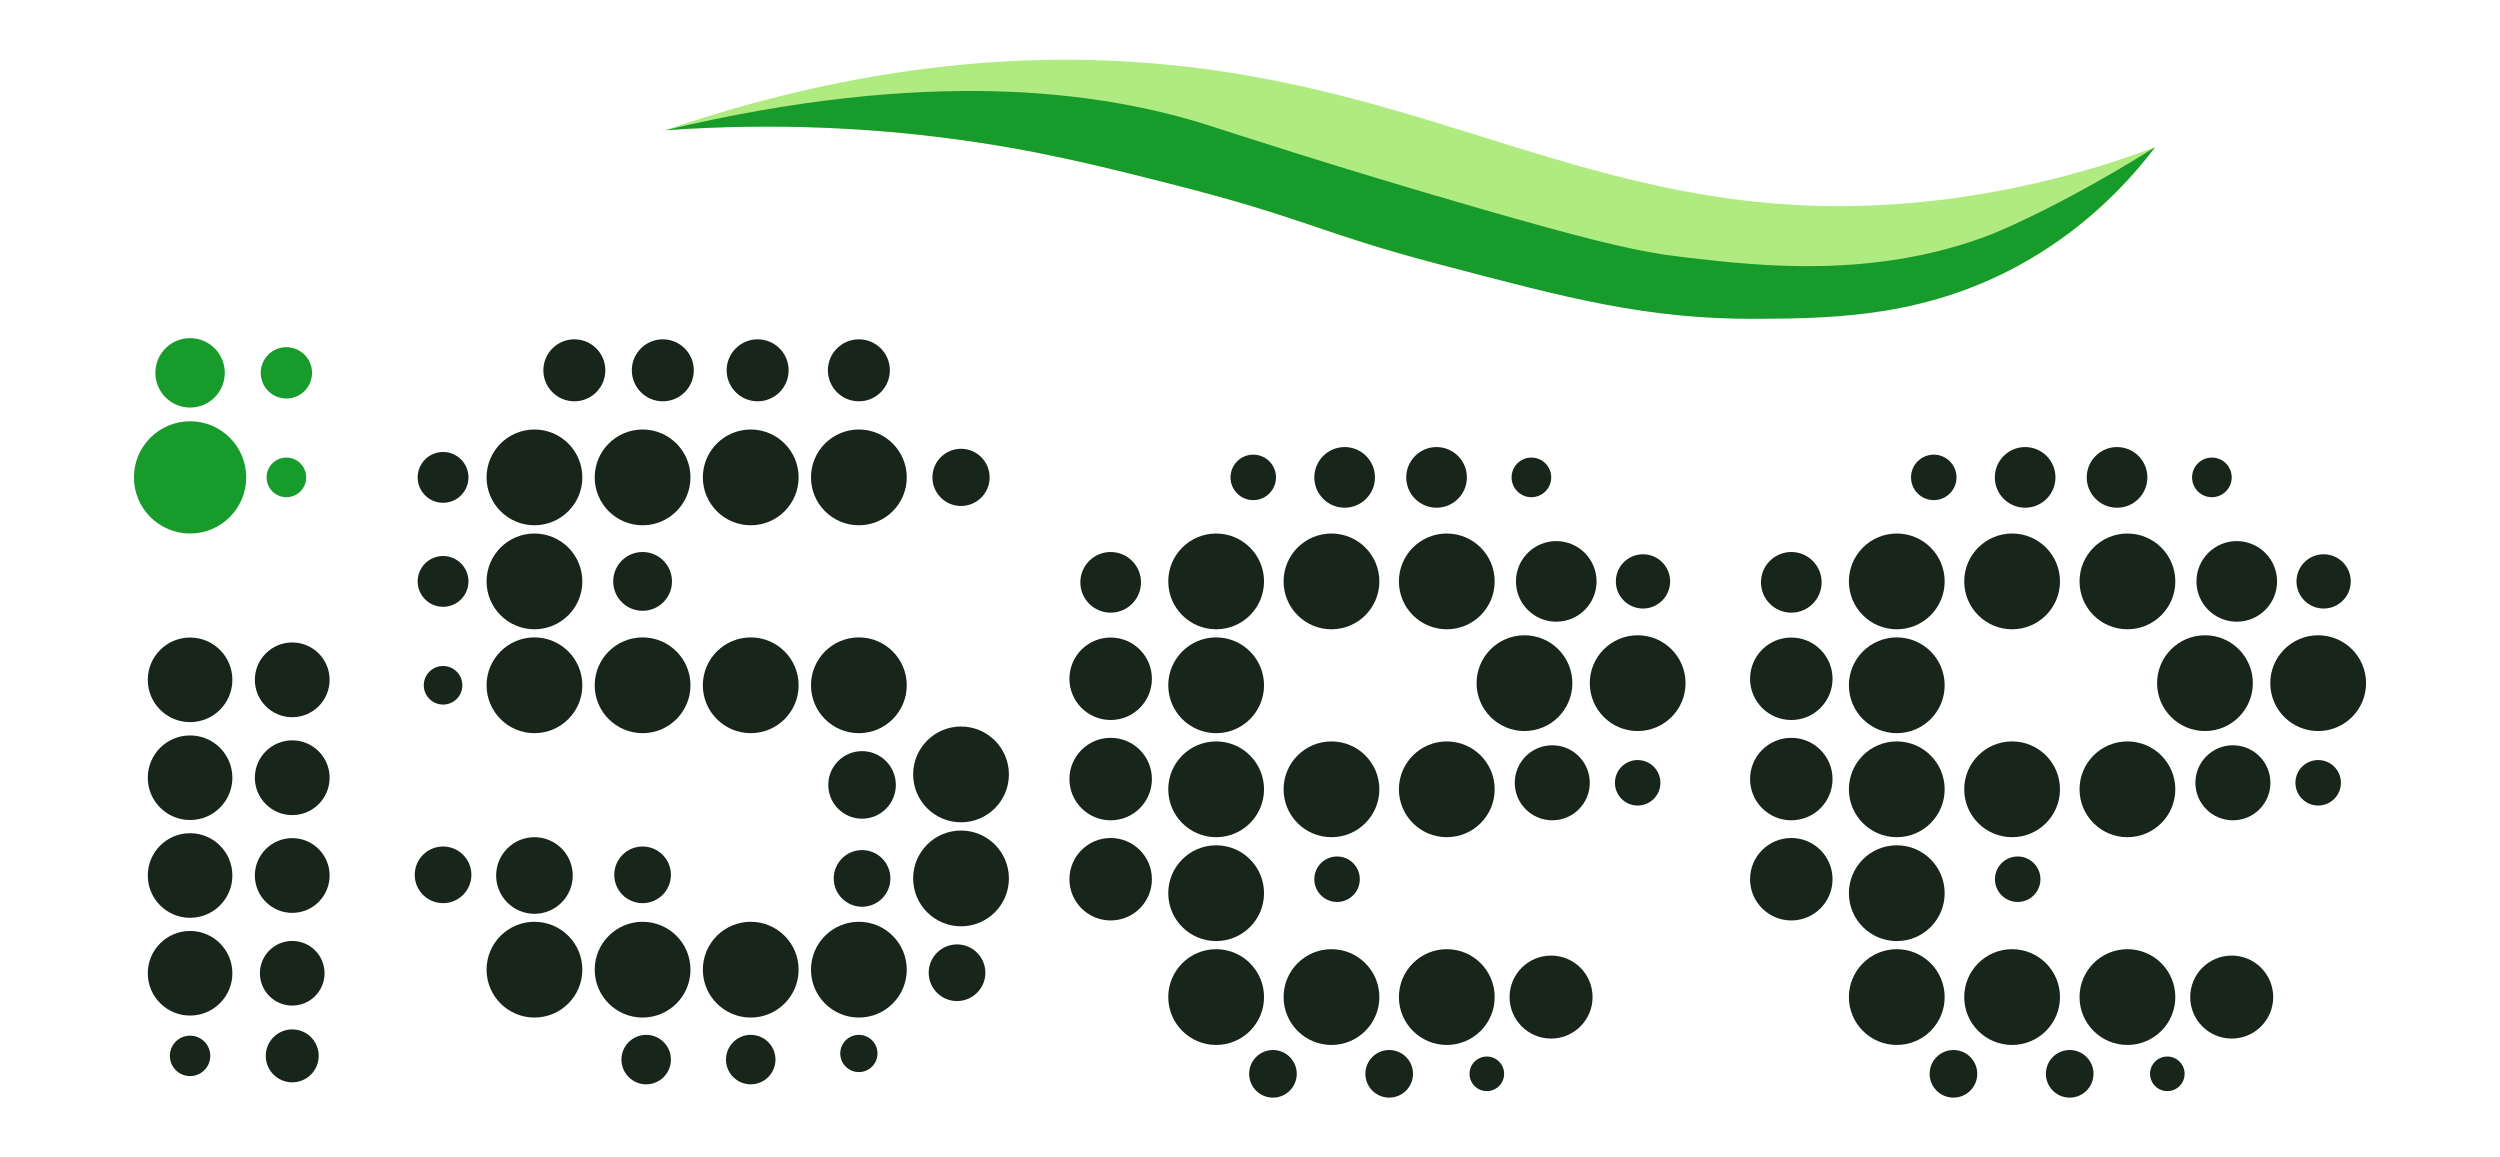 <?xml version="1.0" encoding="utf-8"?>
<!-- Generator: Adobe Illustrator 21.1.0, SVG Export Plug-In . SVG Version: 6.00 Build 0)  -->
<svg version="1.2" baseProfile="tiny" id="Слой_1"
	 xmlns="http://www.w3.org/2000/svg" xmlns:xlink="http://www.w3.org/1999/xlink" x="0px" y="0px" viewBox="0 0 187.95 87"
	 xml:space="preserve">
<g>
	<path fill="#AFEB80" d="M50.01,9.79c16.85-5.77,29.96-5.77,38.54-4.85c21.78,2.34,34.12,12.8,57.06,10.12
		c7.26-0.85,12.99-2.71,16.4-3.99c-1.79,2.38-4.85,5.82-9.57,8.5c-6.9,3.92-13.47,3.99-20.45,3.99c-9.21-0.01-16.18-1.74-23.83-3.7
		c-8.87-2.27-9.57-3.35-20.21-6.05c-5.14-1.3-10.08-2.56-16.55-3.4C65.78,9.67,58.53,9.19,50.01,9.79z"/>
	<path fill="#179B2A" d="M127.05,19.39c-0.86-0.1-1.65-0.21-2.01-0.26c-2.77-0.43-6.18-1.26-13.88-3.48
		c-10.89-3.14-18.7-5.72-20.24-6.21C82.63,6.8,69.75,5.09,50.01,9.79c8.52-0.6,15.77-0.12,21.4,0.62c6.47,0.84,11.41,2.1,16.55,3.4
		c10.25,2.6,11.07,3.63,20.21,6.05c9.74,2.58,15.67,4.15,23.9,4.11c6.04-0.03,13.07-0.16,20.38-4.4c4.7-2.73,7.78-6.15,9.57-8.5l0,0
		c0,0-0.02,0.01-0.02,0.01c-7.56,4.73-12.45,6.6-12.45,6.6C140.9,20.98,132.23,19.99,127.05,19.39z"/>
	<circle fill="#17251A" cx="14.29" cy="51.11" r="3.18"/>
	<circle fill="#179B2A" cx="14.29" cy="35.89" r="4.22"/>
	<circle fill="#17251A" cx="40.18" cy="35.89" r="3.6"/>
	<circle fill="#17251A" cx="40.18" cy="43.71" r="3.6"/>
	<circle fill="#17251A" cx="91.43" cy="43.71" r="3.6"/>
	<circle fill="#17251A" cx="91.43" cy="51.52" r="3.6"/>
	<circle fill="#17251A" cx="83.5" cy="51.03" r="3.1"/>
	<circle fill="#17251A" cx="83.5" cy="43.78" r="2.28"/>
	<circle fill="#17251A" cx="101.09" cy="35.89" r="2.28"/>
	<circle fill="#17251A" cx="108" cy="35.89" r="2.28"/>
	<circle fill="#17251A" cx="115.13" cy="35.89" r="1.49"/>
	<circle fill="#17251A" cx="94.22" cy="35.89" r="1.71"/>
	<circle fill="#17251A" cx="100.52" cy="66.1" r="1.71"/>
	<circle fill="#17251A" cx="83.5" cy="58.57" r="3.1"/>
	<circle fill="#17251A" cx="83.5" cy="66.1" r="3.1"/>
	<circle fill="#17251A" cx="91.43" cy="59.34" r="3.6"/>
	<circle fill="#17251A" cx="100.1" cy="59.34" r="3.6"/>
	<circle fill="#17251A" cx="108.77" cy="59.34" r="3.6"/>
	<circle fill="#17251A" cx="114.61" cy="51.36" r="3.6"/>
	<circle fill="#17251A" cx="123.12" cy="51.36" r="3.6"/>
	<circle fill="#17251A" cx="116.7" cy="58.85" r="2.82"/>
	<circle fill="#17251A" cx="91.43" cy="67.15" r="3.6"/>
	<circle fill="#17251A" cx="91.43" cy="74.96" r="3.6"/>
	<circle fill="#17251A" cx="100.1" cy="74.96" r="3.6"/>
	<circle fill="#17251A" cx="108.77" cy="74.96" r="3.6"/>
	<circle fill="#17251A" cx="116.61" cy="74.96" r="3.12"/>
	<circle fill="#17251A" cx="111.78" cy="80.73" r="1.3"/>
	<circle fill="#17251A" cx="104.44" cy="80.73" r="1.79"/>
	<circle fill="#17251A" cx="95.7" cy="80.73" r="1.79"/>
	<circle fill="#17251A" cx="123.12" cy="58.85" r="1.71"/>
	<circle fill="#17251A" cx="100.1" cy="43.71" r="3.6"/>
	<circle fill="#17251A" cx="108.77" cy="43.71" r="3.6"/>
	<circle fill="#17251A" cx="117" cy="43.71" r="3.03"/>
	<circle fill="#17251A" cx="123.52" cy="43.71" r="2.04"/>
	<circle fill="#17251A" cx="142.6" cy="43.71" r="3.6"/>
	<circle fill="#17251A" cx="142.6" cy="51.52" r="3.6"/>
	<circle fill="#17251A" cx="134.67" cy="51.03" r="3.1"/>
	<circle fill="#17251A" cx="134.67" cy="43.78" r="2.28"/>
	<circle fill="#17251A" cx="152.25" cy="35.89" r="2.28"/>
	<circle fill="#17251A" cx="159.16" cy="35.89" r="2.28"/>
	<circle fill="#17251A" cx="166.29" cy="35.89" r="1.49"/>
	<circle fill="#17251A" cx="145.38" cy="35.89" r="1.71"/>
	<circle fill="#17251A" cx="151.69" cy="66.1" r="1.71"/>
	<circle fill="#17251A" cx="134.67" cy="58.57" r="3.1"/>
	<circle fill="#17251A" cx="134.67" cy="66.1" r="3.1"/>
	<circle fill="#17251A" cx="142.6" cy="59.34" r="3.6"/>
	<circle fill="#17251A" cx="151.27" cy="59.34" r="3.6"/>
	<circle fill="#17251A" cx="159.94" cy="59.34" r="3.6"/>
	<circle fill="#17251A" cx="165.77" cy="51.36" r="3.6"/>
	<circle fill="#17251A" cx="174.28" cy="51.36" r="3.6"/>
	<circle fill="#17251A" cx="167.87" cy="58.85" r="2.82"/>
	<circle fill="#17251A" cx="142.6" cy="67.15" r="3.6"/>
	<circle fill="#17251A" cx="142.6" cy="74.96" r="3.6"/>
	<circle fill="#17251A" cx="151.27" cy="74.96" r="3.6"/>
	<circle fill="#17251A" cx="159.94" cy="74.96" r="3.6"/>
	<circle fill="#17251A" cx="167.78" cy="74.96" r="3.12"/>
	<circle fill="#17251A" cx="162.94" cy="80.73" r="1.3"/>
	<circle fill="#17251A" cx="155.6" cy="80.73" r="1.79"/>
	<circle fill="#17251A" cx="146.86" cy="80.73" r="1.79"/>
	<circle fill="#17251A" cx="174.28" cy="58.85" r="1.71"/>
	<circle fill="#17251A" cx="151.27" cy="43.71" r="3.6"/>
	<circle fill="#17251A" cx="159.94" cy="43.71" r="3.6"/>
	<circle fill="#17251A" cx="168.16" cy="43.71" r="3.03"/>
	<circle fill="#17251A" cx="174.69" cy="43.71" r="2.04"/>
	<circle fill="#17251A" cx="40.18" cy="51.52" r="3.6"/>
	<circle fill="#17251A" cx="48.31" cy="51.52" r="3.6"/>
	<circle fill="#17251A" cx="56.44" cy="51.52" r="3.6"/>
	<circle fill="#17251A" cx="64.57" cy="51.52" r="3.6"/>
	<circle fill="#17251A" cx="40.18" cy="72.9" r="3.6"/>
	<circle fill="#17251A" cx="48.31" cy="72.9" r="3.6"/>
	<circle fill="#17251A" cx="56.44" cy="72.9" r="3.6"/>
	<circle fill="#17251A" cx="64.57" cy="72.9" r="3.6"/>
	<circle fill="#17251A" cx="72.25" cy="58.22" r="3.6"/>
	<circle fill="#17251A" cx="64.81" cy="59.01" r="2.54"/>
	<circle fill="#17251A" cx="64.81" cy="66.04" r="2.13"/>
	<circle fill="#17251A" cx="48.31" cy="65.77" r="2.13"/>
	<circle fill="#17251A" cx="33.31" cy="65.77" r="2.13"/>
	<circle fill="#17251A" cx="48.58" cy="79.66" r="1.86"/>
	<circle fill="#17251A" cx="56.44" cy="79.66" r="1.86"/>
	<circle fill="#17251A" cx="64.57" cy="79.2" r="1.4"/>
	<circle fill="#17251A" cx="40.18" cy="65.82" r="2.88"/>
	<circle fill="#17251A" cx="71.95" cy="73.13" r="2.13"/>
	<circle fill="#17251A" cx="72.25" cy="66.04" r="3.6"/>
	<circle fill="#17251A" cx="48.31" cy="35.89" r="3.6"/>
	<circle fill="#17251A" cx="56.44" cy="35.89" r="3.6"/>
	<circle fill="#17251A" cx="64.57" cy="35.89" r="3.6"/>
	<circle fill="#17251A" cx="64.57" cy="27.84" r="2.33"/>
	<circle fill="#17251A" cx="56.96" cy="27.84" r="2.33"/>
	<circle fill="#17251A" cx="49.83" cy="27.84" r="2.33"/>
	<circle fill="#17251A" cx="43.18" cy="27.84" r="2.33"/>
	<circle fill="#17251A" cx="72.25" cy="35.89" r="2.15"/>
	<circle fill="#17251A" cx="33.31" cy="35.89" r="1.91"/>
	<circle fill="#17251A" cx="33.31" cy="43.71" r="1.91"/>
	<circle fill="#17251A" cx="48.31" cy="43.71" r="2.21"/>
	<circle fill="#17251A" cx="33.31" cy="51.52" r="1.45"/>
	<circle fill="#179B2A" cx="14.29" cy="28.03" r="2.61"/>
	<circle fill="#179B2A" cx="21.53" cy="28.03" r="1.93"/>
	<circle fill="#179B2A" cx="21.53" cy="35.89" r="1.49"/>
	<circle fill="#17251A" cx="21.97" cy="51.11" r="2.81"/>
	<circle fill="#17251A" cx="21.97" cy="58.47" r="2.81"/>
	<circle fill="#17251A" cx="21.97" cy="65.82" r="2.81"/>
	<circle fill="#17251A" cx="21.97" cy="73.17" r="2.43"/>
	<circle fill="#17251A" cx="21.97" cy="79.38" r="1.99"/>
	<circle fill="#17251A" cx="14.29" cy="58.47" r="3.18"/>
	<circle fill="#17251A" cx="14.29" cy="65.82" r="3.18"/>
	<circle fill="#17251A" cx="14.29" cy="73.17" r="3.18"/>
	<circle fill="#17251A" cx="14.29" cy="79.38" r="1.52"/>
</g>
</svg>
